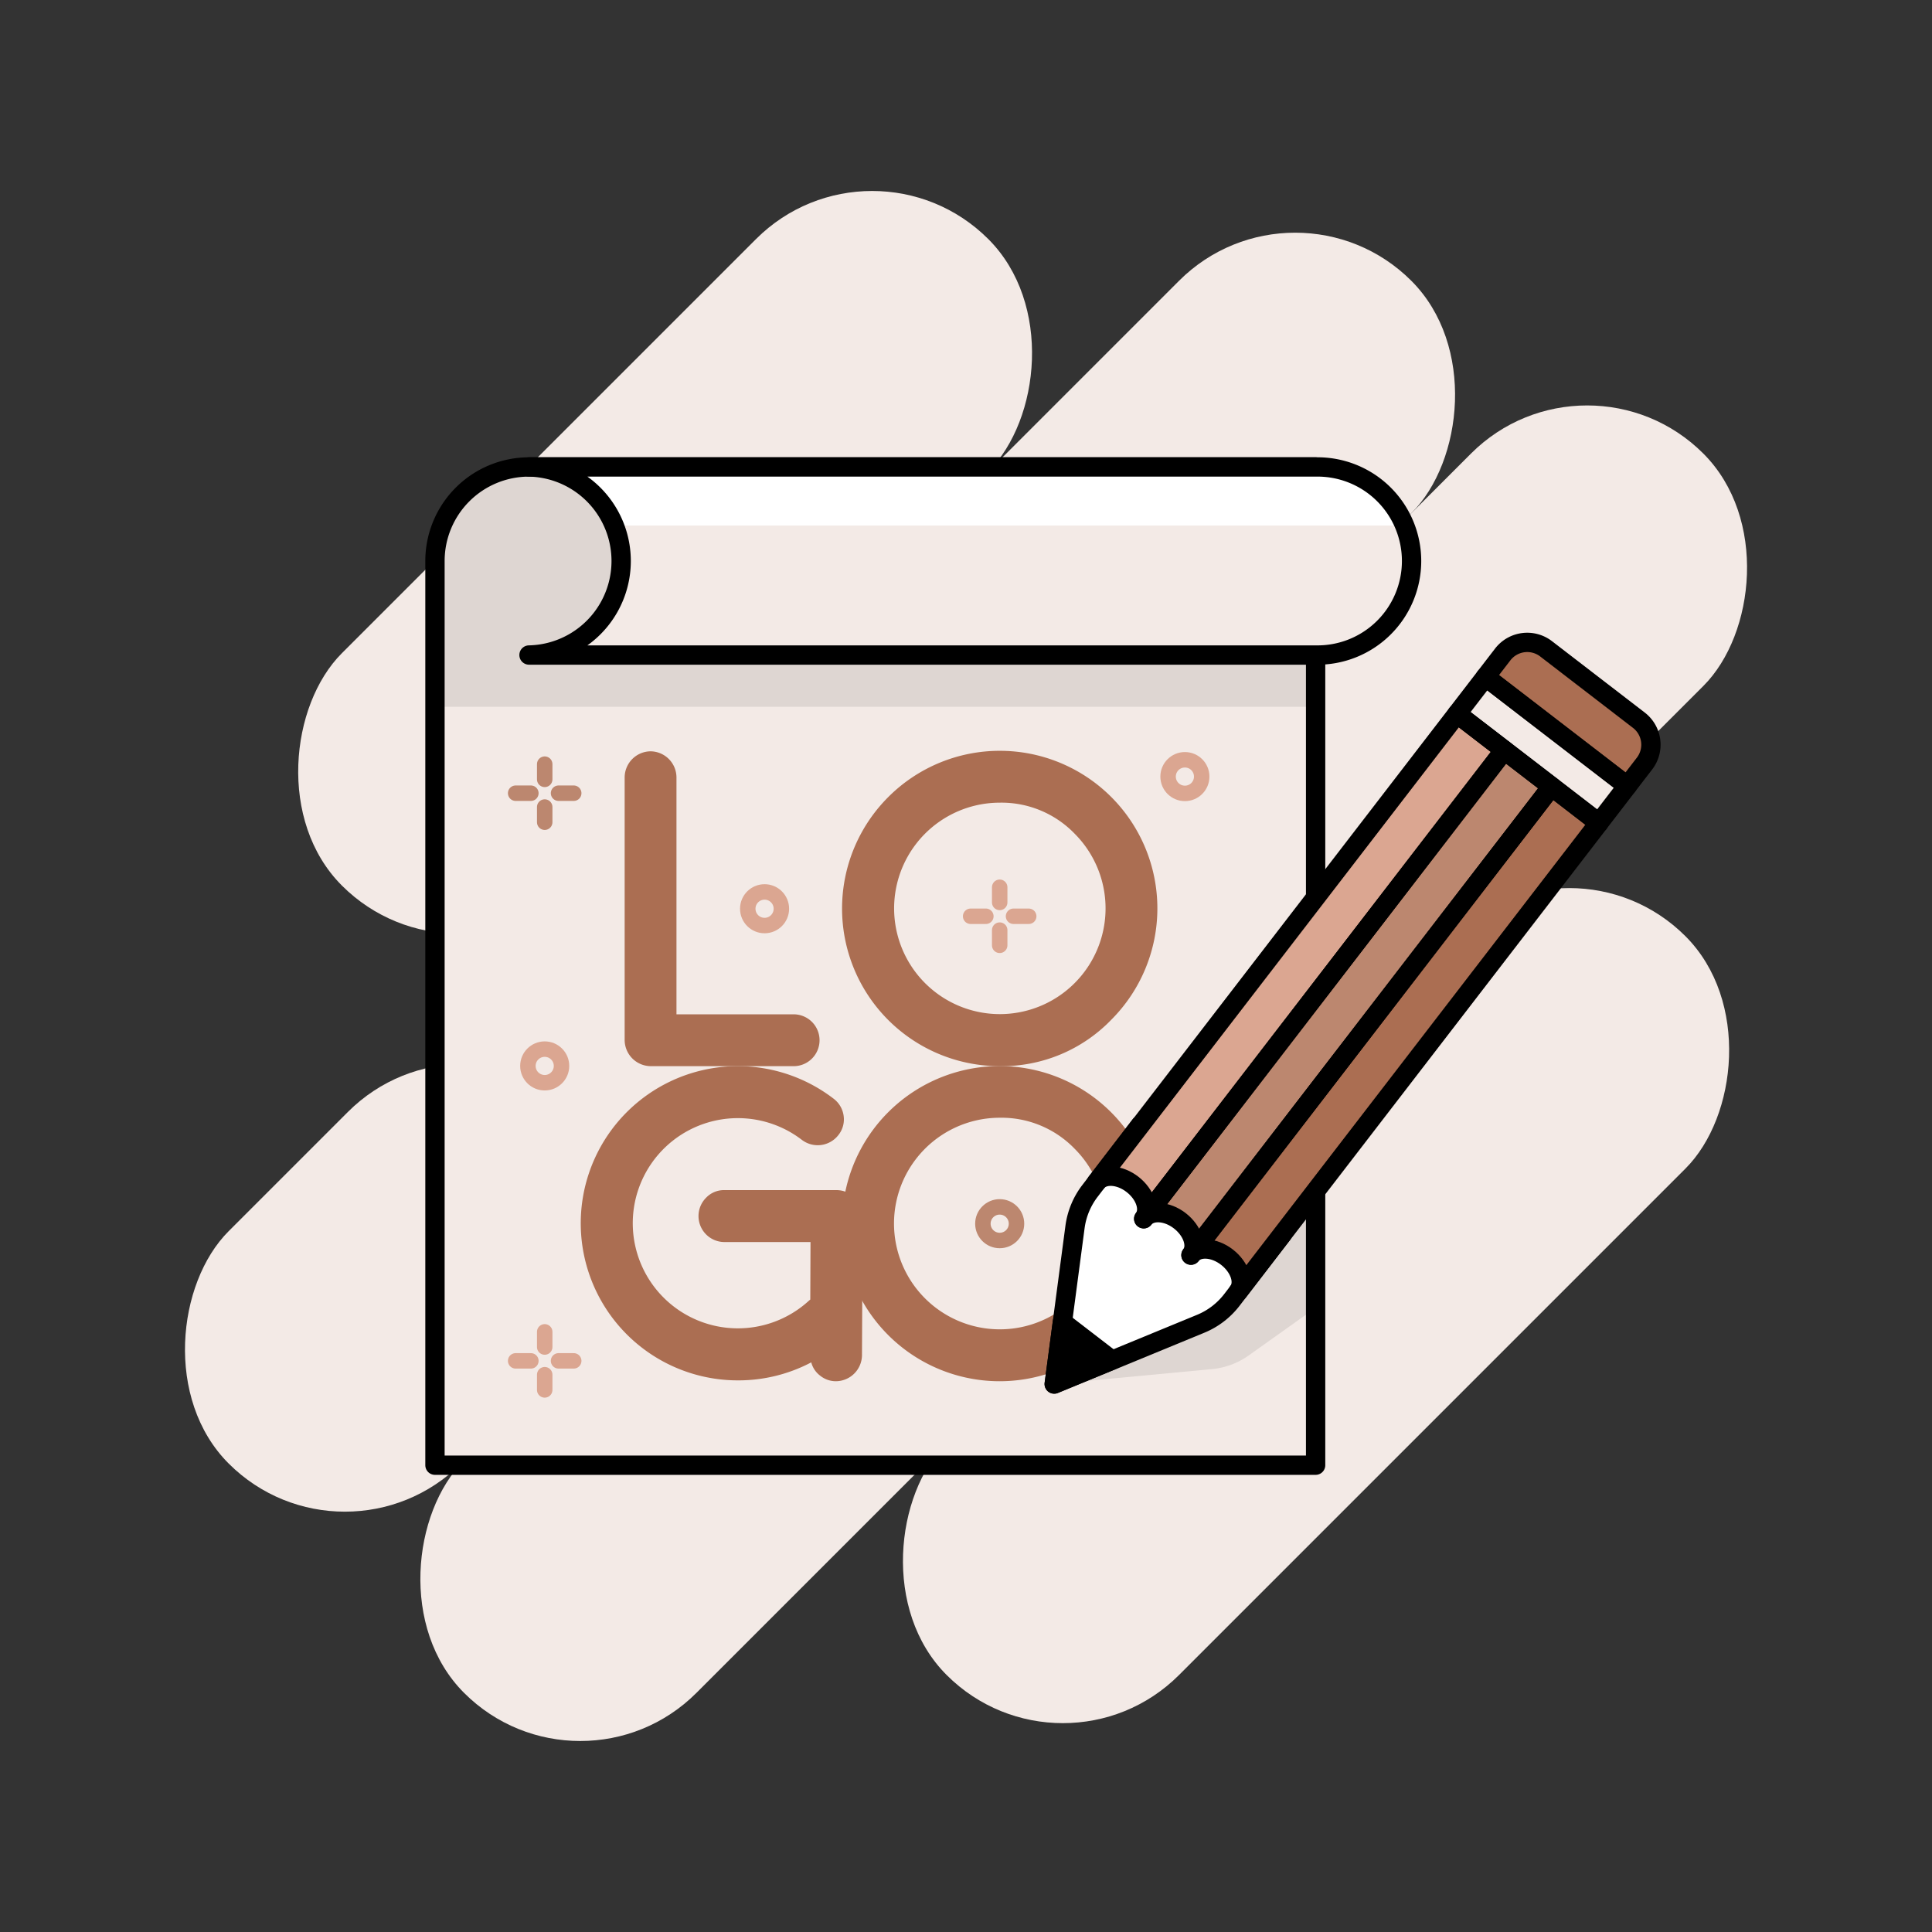 <svg id="Layer_1" data-name="Layer 1" xmlns="http://www.w3.org/2000/svg" viewBox="0 0 500 500"><rect x="0" y="0" width="500" height="500" fill="#333333" stroke="none"/><defs><style>.cls-1{fill:#f3eae6;}.cls-2{fill:#ded6d2;}.cls-3,.cls-5,.cls-6{fill:none;stroke-linecap:round;}.cls-3{stroke:#000;stroke-linejoin:round;stroke-width:5px;}.cls-4{fill:#fff;}.cls-5{stroke:#bc876f;}.cls-5,.cls-6{stroke-miterlimit:10;stroke-width:4px;}.cls-6{stroke:#dba691;}.cls-7{fill:#ab6e52;}.cls-8{fill:#dba691;}.cls-9{fill:#bc876f;}</style></defs><title>Icon 2 - Send Your Artwork</title><rect class="cls-1" x="237.93" y="50.96" width="85.05" height="453.58" rx="42.52" transform="translate(278.55 -116.96) rotate(45)"/><rect class="cls-1" x="298.07" y="202.69" width="85.05" height="270.4" rx="42.52" transform="translate(338.68 -141.87) rotate(45)"/><rect class="cls-1" x="243.33" y="39.78" width="85.05" height="224.61" rx="42.52" transform="translate(191.26 -157.58) rotate(45)"/><rect class="cls-1" x="62.15" y="268.94" width="85.05" height="128.66" rx="42.52" transform="translate(266.31 23.6) rotate(45)"/><rect class="cls-1" x="129.61" y="27.23" width="85.05" height="236.6" rx="42.52" transform="translate(153.32 -79.09) rotate(45)"/><path class="cls-1" d="M136.91,120.85a24.34,24.34,0,0,0-24.34,24.34v234H340.48V120.85Z"/><path class="cls-2" d="M112.57,145.19v37.73H340.48V120.85H136.91A24.34,24.34,0,0,0,112.57,145.19Z"/><path class="cls-2" d="M340.48,338.46V281.64l-31.9,22.69-12.26,8.72a19.52,19.52,0,0,0-6.47,7.82l-17,37.29,16.09-1.51h0l24.72-2.33a19.47,19.47,0,0,0,9.51-3.54l2.21-1.57h0Z"/><path class="cls-3" d="M136.91,120.85a24.34,24.34,0,0,0-24.34,24.34v234H340.48V120.85Z"/><path class="cls-1" d="M340.48,169.52a24.34,24.34,0,1,0,0-48.67H136.91a24.34,24.34,0,0,1,0,48.67Z"/><path class="cls-4" d="M340.48,120.85H136.91A24.32,24.32,0,0,1,159.45,136H363A24.35,24.35,0,0,0,340.48,120.85Z"/><path class="cls-3" d="M340.48,169.52a24.34,24.34,0,1,0,0-48.67H136.91a24.34,24.34,0,0,1,0,48.67Z"/><line class="cls-5" x1="133.45" y1="205.28" x2="137.39" y2="205.28"/><line class="cls-5" x1="144.55" y1="205.28" x2="148.48" y2="205.28"/><line class="cls-5" x1="140.97" y1="212.79" x2="140.97" y2="208.86"/><line class="cls-5" x1="140.97" y1="201.7" x2="140.97" y2="197.76"/><line class="cls-6" x1="251.2" y1="237.13" x2="255.14" y2="237.13"/><line class="cls-6" x1="262.3" y1="237.13" x2="266.23" y2="237.13"/><line class="cls-6" x1="258.72" y1="244.65" x2="258.72" y2="240.71"/><line class="cls-6" x1="258.72" y1="233.55" x2="258.72" y2="229.62"/><line class="cls-6" x1="133.45" y1="352.19" x2="137.39" y2="352.19"/><line class="cls-6" x1="144.55" y1="352.19" x2="148.48" y2="352.19"/><line class="cls-6" x1="140.97" y1="359.71" x2="140.97" y2="355.77"/><line class="cls-6" x1="140.97" y1="348.61" x2="140.97" y2="344.68"/><circle class="cls-6" cx="197.87" cy="235.18" r="4.35"/><circle class="cls-6" cx="306.65" cy="200.98" r="4.35"/><circle class="cls-6" cx="140.97" cy="275.86" r="4.35"/><path class="cls-7" d="M168.37,194.44a6.78,6.78,0,0,1,6.7,6.7v61.37h30.06a6.71,6.71,0,1,1,0,13.41H168.37a6.8,6.8,0,0,1-6.71-6.7V201.14a6.78,6.78,0,0,1,6.71-6.7Z"/><path class="cls-7" d="M258.72,275.92a40.79,40.79,0,0,1-28.81-69.67,40.78,40.78,0,0,1,57.67,57.68A39.34,39.34,0,0,1,258.72,275.92Zm0-68.19a27.36,27.36,0,1,0,19.37,8A26.33,26.33,0,0,0,258.72,207.73Z"/><path class="cls-7" d="M191,357.24a40.66,40.66,0,1,1,24.72-72.91,6.66,6.66,0,0,1,2.62,4.49,6.5,6.5,0,0,1-1.37,4.94,6.76,6.76,0,0,1-9.43,1.25,27.2,27.2,0,1,0,1.76,41.65l.4-.34.06-14.88H187.49A6.72,6.72,0,0,1,182.71,310a6.38,6.38,0,0,1,4.78-2h29a6.79,6.79,0,0,1,6.76,6.76l-.17,36a6.8,6.8,0,0,1-6.71,6.7h0a6.44,6.44,0,0,1-4.09-1.42,6.31,6.31,0,0,1-2.33-3.46A40.41,40.41,0,0,1,191,357.24Z"/><path class="cls-7" d="M258.72,357.46a40.78,40.78,0,0,1-28.81-69.66,40.78,40.78,0,1,1,28.81,69.66Zm0-68.19a27.38,27.38,0,1,0,19.37,8A26.34,26.34,0,0,0,258.72,289.27Z"/><circle class="cls-5" cx="258.72" cy="316.69" r="4.35"/><rect class="cls-1" x="375.95" y="188.05" width="46.31" height="12.06" transform="translate(201.19 -203.14) rotate(37.58)"/><path class="cls-7" d="M392.3,175.57H422.6a8,8,0,0,1,8,8v7.31a0,0,0,0,1,0,0H384.3a0,0,0,0,1,0,0v-7.31A8,8,0,0,1,392.3,175.57Z" transform="translate(196.3 -210.48) rotate(37.58)"/><path class="cls-4" d="M331.85,319.43l-13.05,17a19.56,19.56,0,0,1-8.06,6.16l-37.91,15.61,5.38-40.64a19.56,19.56,0,0,1,3.89-9.37l13-17Z"/><polygon points="287.77 352.01 274.95 342.14 272.83 358.16 287.77 352.01"/><path class="cls-3" d="M331.85,319.43l-13.05,17a19.56,19.56,0,0,1-8.06,6.16l-37.91,15.61,5.38-40.64a19.56,19.56,0,0,1,3.89-9.37l13-17Z"/><path class="cls-8" d="M377.08,184.74,283.75,306c1.78-2.32,6-2.08,9.34.52s4.67,6.58,2.89,8.89l93.33-121.27Z"/><path class="cls-9" d="M389.31,194.15,296,315.42c1.78-2.31,6-2.08,9.34.52s4.67,6.58,2.89,8.89l93.33-121.27Z"/><path class="cls-7" d="M401.54,203.56,308.21,324.83c1.78-2.31,6-2.07,9.34.53s4.67,6.58,2.9,8.89L413.78,213Z"/><rect class="cls-3" x="375.95" y="188.05" width="46.31" height="12.06" transform="translate(201.19 -203.14) rotate(37.58)"/><path class="cls-3" d="M392.3,175.57H422.6a8,8,0,0,1,8,8v7.31a0,0,0,0,1,0,0H384.3a0,0,0,0,1,0,0v-7.31A8,8,0,0,1,392.3,175.57Z" transform="translate(196.3 -210.48) rotate(37.58)"/><polygon class="cls-3" points="287.77 352.01 274.95 342.14 272.83 358.16 287.77 352.01"/><path class="cls-3" d="M377.08,184.74,283.75,306c1.78-2.32,6-2.08,9.34.52s4.67,6.58,2.89,8.89l93.33-121.27Z"/><path class="cls-3" d="M389.31,194.15,296,315.42c1.78-2.31,6-2.08,9.34.52s4.67,6.58,2.89,8.89l93.33-121.27Z"/><path class="cls-3" d="M401.54,203.56,308.21,324.83c1.78-2.31,6-2.07,9.34.53s4.67,6.58,2.9,8.89L413.78,213Z"/></svg>